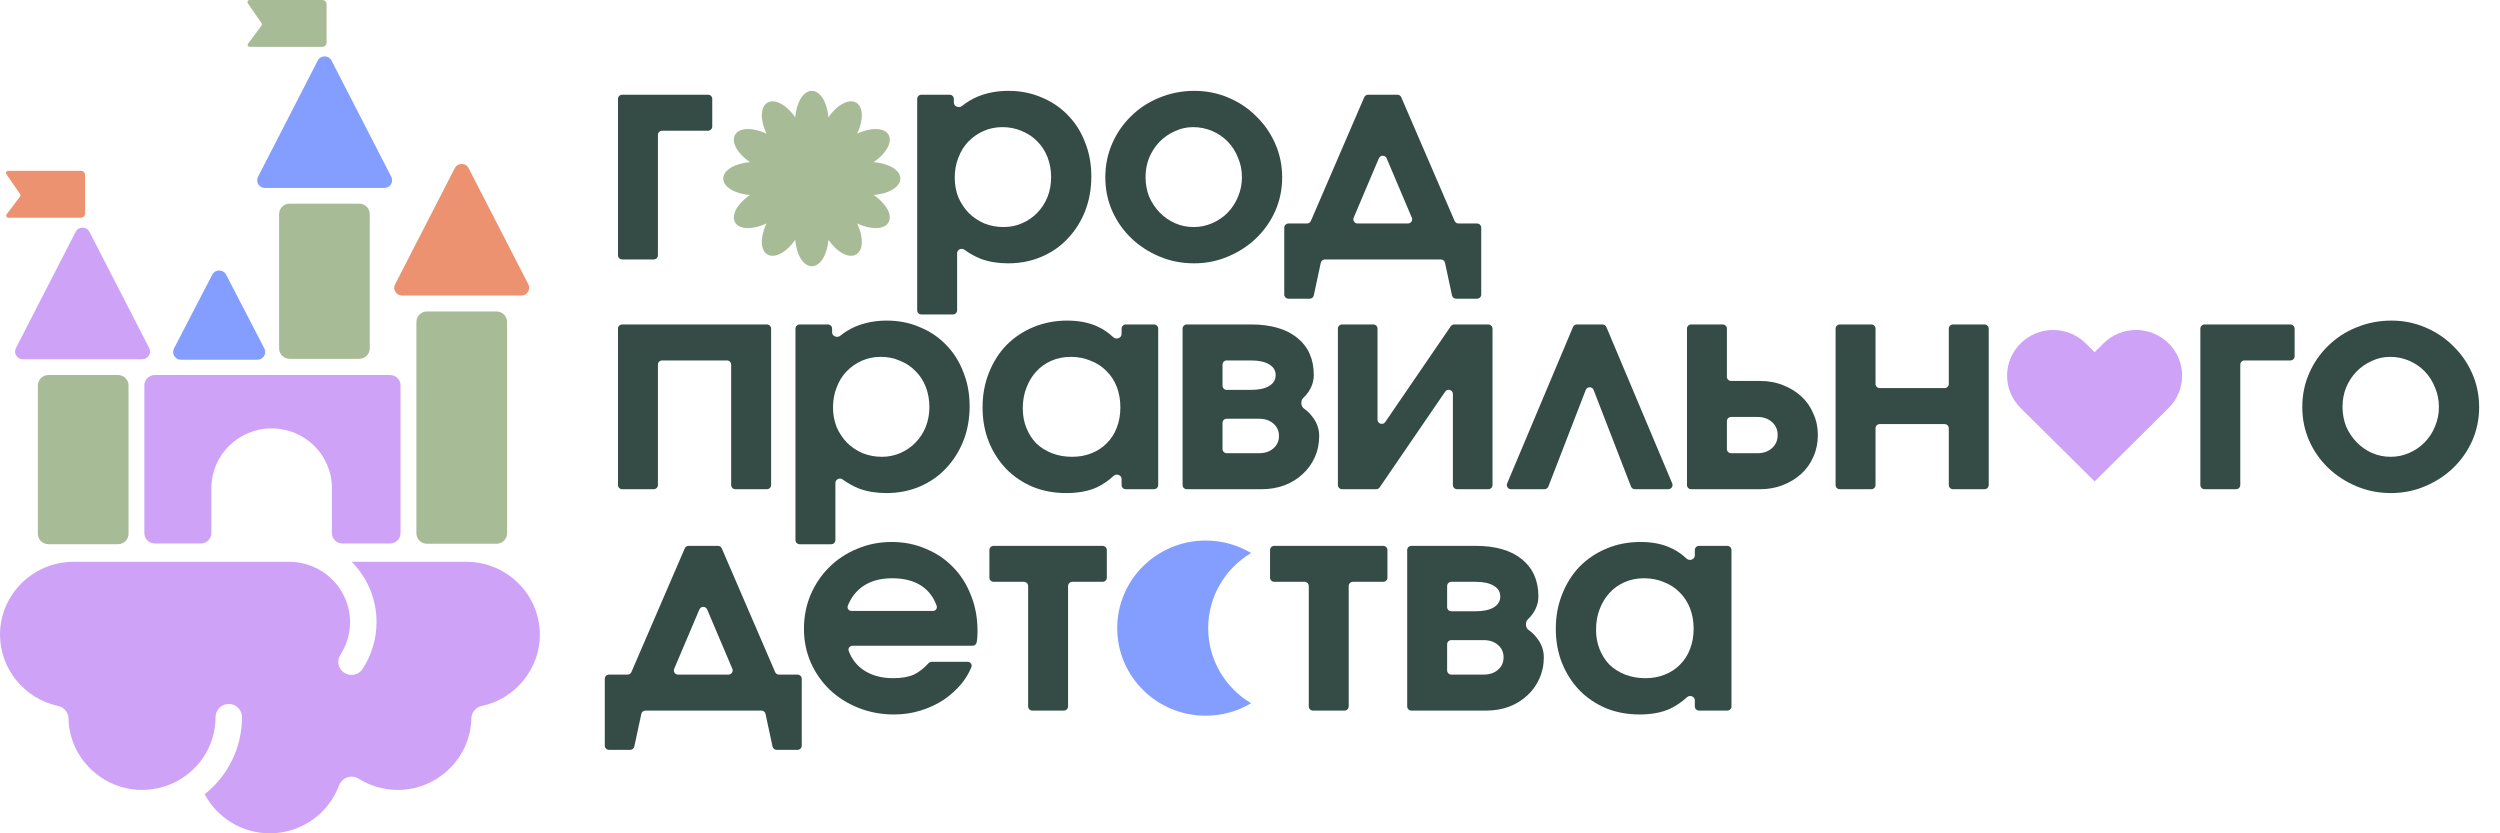 <?xml version="1.0" encoding="UTF-8"?> <svg xmlns="http://www.w3.org/2000/svg" width="114" height="38" viewBox="0 0 114 38" fill="none"><g clip-path="url(#clip0_204_624)"><path d="M70.945 28.674C70.945 28.105 71.041 27.58 71.233 27.101C71.424 26.613 71.689 26.192 72.027 25.84C72.374 25.487 72.784 25.212 73.259 25.013C73.734 24.814 74.249 24.714 74.806 24.714C75.354 24.714 75.824 24.809 76.216 24.999C76.46 25.111 76.69 25.269 76.906 25.472C77.039 25.598 77.284 25.512 77.284 25.329V25.081C77.284 24.976 77.371 24.891 77.477 24.891H78.763C78.869 24.891 78.955 24.976 78.955 25.081V32.213C78.955 32.318 78.869 32.403 78.763 32.403H77.477C77.371 32.403 77.284 32.318 77.284 32.213V31.936C77.284 31.76 77.058 31.673 76.927 31.793C76.674 32.023 76.414 32.199 76.148 32.322C75.765 32.494 75.304 32.58 74.765 32.58C74.208 32.58 73.697 32.484 73.232 32.295C72.766 32.096 72.365 31.825 72.027 31.481C71.689 31.128 71.424 30.717 71.233 30.247C71.041 29.768 70.945 29.244 70.945 28.674ZM72.78 28.715C72.78 29.04 72.835 29.338 72.944 29.61C73.054 29.881 73.204 30.116 73.396 30.315C73.597 30.505 73.834 30.654 74.108 30.762C74.391 30.871 74.697 30.925 75.025 30.925C75.354 30.925 75.651 30.871 75.915 30.762C76.189 30.654 76.422 30.5 76.614 30.301C76.814 30.102 76.965 29.867 77.065 29.596C77.175 29.316 77.23 29.009 77.23 28.674C77.23 28.331 77.175 28.019 77.065 27.738C76.956 27.458 76.801 27.218 76.6 27.02C76.399 26.812 76.157 26.654 75.874 26.545C75.6 26.427 75.299 26.369 74.971 26.369C74.651 26.369 74.355 26.427 74.081 26.545C73.816 26.663 73.588 26.825 73.396 27.033C73.204 27.241 73.054 27.49 72.944 27.779C72.835 28.059 72.78 28.371 72.78 28.715Z" fill="#344C45"></path><path d="M64.168 25.081C64.168 24.976 64.254 24.891 64.36 24.891H67.29C68.193 24.891 68.896 25.094 69.398 25.501C69.9 25.908 70.151 26.473 70.151 27.196C70.151 27.467 70.069 27.725 69.905 27.969C69.837 28.07 69.76 28.16 69.674 28.238C69.545 28.355 69.554 28.621 69.697 28.721C69.847 28.825 69.975 28.949 70.083 29.094C70.293 29.357 70.398 29.65 70.398 29.976C70.398 30.328 70.329 30.654 70.192 30.952C70.064 31.241 69.882 31.495 69.644 31.712C69.416 31.928 69.138 32.1 68.809 32.227C68.49 32.344 68.143 32.403 67.769 32.403H64.36C64.254 32.403 64.168 32.318 64.168 32.213V25.081ZM67.276 27.874C67.641 27.874 67.919 27.815 68.111 27.698C68.312 27.58 68.412 27.413 68.412 27.196C68.412 26.988 68.312 26.825 68.111 26.708C67.919 26.59 67.641 26.531 67.276 26.531H66.181C66.075 26.531 65.989 26.617 65.989 26.722V27.683C65.989 27.789 66.075 27.874 66.181 27.874H67.276ZM67.646 30.762C67.919 30.762 68.138 30.69 68.303 30.545C68.476 30.401 68.563 30.211 68.563 29.976C68.563 29.741 68.476 29.551 68.303 29.406C68.138 29.262 67.919 29.189 67.646 29.189H66.181C66.075 29.189 65.989 29.275 65.989 29.38V30.572C65.989 30.677 66.075 30.762 66.181 30.762H67.646Z" fill="#344C45"></path><path d="M59.68 26.722C59.68 26.617 59.594 26.531 59.488 26.531H58.106C58 26.531 57.914 26.446 57.914 26.341V25.081C57.914 24.976 58 24.891 58.106 24.891H63.075C63.181 24.891 63.267 24.976 63.267 25.081V26.341C63.267 26.446 63.181 26.531 63.075 26.531H61.694C61.587 26.531 61.501 26.617 61.501 26.722V32.213C61.501 32.318 61.415 32.403 61.309 32.403H59.873C59.766 32.403 59.68 32.318 59.68 32.213V26.722Z" fill="#344C45"></path><path d="M46.883 26.722C46.883 26.617 46.797 26.531 46.691 26.531H45.309C45.203 26.531 45.117 26.446 45.117 26.341V25.081C45.117 24.976 45.203 24.891 45.309 24.891H50.278C50.384 24.891 50.471 24.976 50.471 25.081V26.341C50.471 26.446 50.384 26.531 50.278 26.531H48.897C48.79 26.531 48.704 26.617 48.704 26.722V32.213C48.704 32.318 48.618 32.403 48.512 32.403H47.076C46.969 32.403 46.883 32.318 46.883 32.213V26.722Z" fill="#344C45"></path><path d="M44.122 30.179C44.251 30.179 44.343 30.303 44.295 30.422C44.188 30.683 44.044 30.927 43.862 31.156C43.624 31.445 43.346 31.698 43.027 31.915C42.707 32.123 42.356 32.286 41.972 32.403C41.589 32.521 41.188 32.58 40.768 32.58C40.193 32.58 39.654 32.48 39.152 32.281C38.65 32.082 38.212 31.806 37.838 31.454C37.472 31.101 37.185 30.69 36.975 30.22C36.765 29.741 36.66 29.226 36.66 28.674C36.66 28.123 36.761 27.607 36.961 27.128C37.171 26.64 37.454 26.22 37.81 25.867C38.175 25.505 38.6 25.225 39.084 25.026C39.576 24.818 40.101 24.714 40.658 24.714C41.224 24.714 41.744 24.818 42.219 25.026C42.703 25.225 43.118 25.505 43.465 25.867C43.812 26.22 44.081 26.645 44.273 27.142C44.473 27.63 44.574 28.168 44.574 28.755C44.574 28.9 44.569 29.022 44.56 29.122C44.555 29.174 44.547 29.232 44.535 29.296C44.52 29.384 44.441 29.447 44.35 29.447H38.874C38.751 29.447 38.658 29.562 38.7 29.678C38.827 30.03 39.042 30.315 39.344 30.532C39.718 30.794 40.179 30.925 40.727 30.925C41.11 30.925 41.425 30.871 41.671 30.762C41.898 30.654 42.12 30.482 42.339 30.244C42.376 30.203 42.429 30.179 42.485 30.179H44.122ZM42.536 27.86C42.66 27.86 42.753 27.745 42.712 27.628C42.58 27.253 42.365 26.96 42.068 26.748C41.712 26.495 41.251 26.369 40.685 26.369C40.138 26.369 39.686 26.495 39.33 26.748C39.035 26.958 38.812 27.248 38.661 27.619C38.613 27.738 38.706 27.86 38.834 27.86H42.536Z" fill="#344C45"></path><path d="M27.578 30.953C27.578 30.848 27.664 30.762 27.77 30.762H28.615C28.692 30.762 28.762 30.717 28.792 30.647L31.225 25.006C31.255 24.936 31.325 24.891 31.402 24.891H32.736C32.813 24.891 32.883 24.936 32.913 25.006L35.346 30.647C35.376 30.717 35.446 30.762 35.523 30.762H36.367C36.474 30.762 36.56 30.848 36.56 30.953V34.003C36.56 34.108 36.474 34.193 36.367 34.193H35.415C35.324 34.193 35.245 34.13 35.227 34.042L34.908 32.554C34.889 32.466 34.811 32.403 34.72 32.403H29.432C29.341 32.403 29.262 32.466 29.244 32.554L28.925 34.042C28.906 34.13 28.828 34.193 28.737 34.193H27.77C27.664 34.193 27.578 34.108 27.578 34.003V30.953ZM33.217 30.762C33.355 30.762 33.448 30.624 33.395 30.498L32.246 27.79C32.18 27.635 31.958 27.635 31.892 27.79L30.743 30.498C30.69 30.624 30.783 30.762 30.921 30.762H33.217Z" fill="#344C45"></path><path fill-rule="evenodd" clip-rule="evenodd" d="M57.051 25.217C55.878 25.915 55.093 27.188 55.093 28.643C55.093 30.097 55.878 31.37 57.051 32.068C56.445 32.429 55.736 32.636 54.978 32.636C52.751 32.636 50.945 30.848 50.945 28.643C50.945 26.437 52.751 24.649 54.978 24.649C55.736 24.649 56.445 24.856 57.051 25.217Z" fill="#839EFF"></path><path d="M104.984 18.565C104.984 18.014 105.089 17.498 105.299 17.019C105.509 16.54 105.797 16.124 106.162 15.772C106.527 15.41 106.956 15.13 107.449 14.931C107.951 14.723 108.485 14.619 109.051 14.619C109.598 14.619 110.114 14.723 110.598 14.931C111.091 15.139 111.515 15.424 111.871 15.785C112.236 16.138 112.524 16.554 112.734 17.033C112.944 17.512 113.049 18.023 113.049 18.565C113.049 19.108 112.944 19.618 112.734 20.098C112.524 20.568 112.236 20.979 111.871 21.332C111.506 21.684 111.077 21.964 110.584 22.172C110.1 22.38 109.58 22.484 109.023 22.484C108.467 22.484 107.942 22.38 107.449 22.172C106.956 21.964 106.527 21.684 106.162 21.332C105.797 20.979 105.509 20.568 105.299 20.098C105.089 19.618 104.984 19.108 104.984 18.565ZM109.01 20.83C109.311 20.83 109.594 20.771 109.859 20.654C110.132 20.536 110.37 20.373 110.57 20.165C110.771 19.957 110.926 19.718 111.036 19.447C111.155 19.166 111.214 18.873 111.214 18.565C111.214 18.24 111.155 17.942 111.036 17.67C110.926 17.39 110.771 17.146 110.57 16.938C110.37 16.73 110.132 16.567 109.859 16.45C109.585 16.332 109.293 16.273 108.982 16.273C108.69 16.273 108.412 16.337 108.147 16.463C107.882 16.581 107.65 16.744 107.449 16.951C107.257 17.15 107.102 17.39 106.983 17.67C106.874 17.942 106.819 18.235 106.819 18.552C106.819 18.868 106.874 19.166 106.983 19.447C107.102 19.718 107.262 19.957 107.463 20.165C107.663 20.373 107.896 20.536 108.161 20.654C108.425 20.771 108.708 20.83 109.01 20.83Z" fill="#344C45"></path><path d="M100.336 14.986C100.336 14.881 100.422 14.795 100.528 14.795H104.443C104.549 14.795 104.635 14.881 104.635 14.986V16.246C104.635 16.351 104.549 16.436 104.443 16.436H102.349C102.243 16.436 102.157 16.521 102.157 16.627V22.117C102.157 22.223 102.071 22.308 101.965 22.308H100.528C100.422 22.308 100.336 22.223 100.336 22.117V14.986Z" fill="#344C45"></path><path d="M83.703 14.986C83.703 14.881 83.789 14.795 83.895 14.795H85.332C85.438 14.795 85.524 14.881 85.524 14.986V17.507C85.524 17.612 85.61 17.697 85.716 17.697H88.672C88.779 17.697 88.865 17.612 88.865 17.507V14.986C88.865 14.881 88.951 14.795 89.057 14.795H90.493C90.6 14.795 90.686 14.881 90.686 14.986V22.117C90.686 22.223 90.6 22.308 90.493 22.308H89.057C88.951 22.308 88.865 22.223 88.865 22.117V19.529C88.865 19.424 88.779 19.338 88.672 19.338H85.716C85.61 19.338 85.524 19.424 85.524 19.529V22.117C85.524 22.223 85.438 22.308 85.332 22.308H83.895C83.789 22.308 83.703 22.223 83.703 22.117V14.986Z" fill="#344C45"></path><path d="M80.143 20.667C80.408 20.667 80.627 20.59 80.8 20.437C80.974 20.283 81.061 20.084 81.061 19.84C81.061 19.596 80.974 19.397 80.8 19.243C80.627 19.09 80.408 19.013 80.143 19.013H78.939C78.833 19.013 78.747 19.098 78.747 19.203V20.477C78.747 20.582 78.833 20.667 78.939 20.667H80.143ZM76.926 14.986C76.926 14.881 77.012 14.795 77.118 14.795H78.554C78.661 14.795 78.747 14.881 78.747 14.986V17.181C78.747 17.287 78.833 17.372 78.939 17.372H80.266C80.641 17.372 80.988 17.435 81.307 17.562C81.626 17.688 81.905 17.86 82.142 18.077C82.379 18.294 82.562 18.556 82.69 18.864C82.827 19.162 82.895 19.487 82.895 19.84C82.895 20.192 82.827 20.523 82.69 20.83C82.562 21.128 82.379 21.386 82.142 21.603C81.905 21.82 81.626 21.991 81.307 22.118C80.988 22.245 80.641 22.308 80.266 22.308H77.118C77.012 22.308 76.926 22.223 76.926 22.117V14.986Z" fill="#344C45"></path><path d="M71.728 14.913C71.758 14.842 71.828 14.795 71.906 14.795H73.073C73.151 14.795 73.221 14.842 73.251 14.913L76.253 22.044C76.306 22.17 76.213 22.308 76.076 22.308H74.552C74.473 22.308 74.401 22.259 74.373 22.186L72.669 17.782C72.606 17.619 72.373 17.619 72.31 17.782L70.606 22.186C70.578 22.259 70.507 22.308 70.427 22.308H68.903C68.766 22.308 68.673 22.17 68.726 22.044L71.728 14.913Z" fill="#344C45"></path><path d="M61.008 14.986C61.008 14.881 61.094 14.795 61.2 14.795H62.623C62.729 14.795 62.815 14.881 62.815 14.986V19.138C62.815 19.326 63.06 19.4 63.167 19.245L66.153 14.879C66.189 14.827 66.249 14.795 66.313 14.795H67.867C67.973 14.795 68.059 14.881 68.059 14.986V22.117C68.059 22.223 67.973 22.308 67.867 22.308H66.444C66.338 22.308 66.252 22.223 66.252 22.117V17.965C66.252 17.778 66.006 17.703 65.9 17.859L62.913 22.224C62.878 22.277 62.818 22.308 62.754 22.308H61.2C61.094 22.308 61.008 22.223 61.008 22.117V14.986Z" fill="#344C45"></path><path d="M53.926 14.986C53.926 14.881 54.012 14.795 54.118 14.795H57.047C57.951 14.795 58.654 14.999 59.156 15.406C59.658 15.812 59.909 16.378 59.909 17.101C59.909 17.372 59.827 17.63 59.663 17.874C59.594 17.975 59.517 18.065 59.432 18.142C59.303 18.26 59.312 18.526 59.455 18.625C59.604 18.729 59.733 18.854 59.84 18.999C60.05 19.261 60.155 19.555 60.155 19.881C60.155 20.233 60.087 20.559 59.95 20.857C59.822 21.146 59.64 21.399 59.402 21.616C59.174 21.833 58.896 22.005 58.567 22.132C58.248 22.249 57.901 22.308 57.527 22.308H54.118C54.012 22.308 53.926 22.223 53.926 22.117V14.986ZM57.034 17.779C57.399 17.779 57.677 17.72 57.869 17.602C58.07 17.485 58.17 17.318 58.17 17.101C58.17 16.893 58.07 16.73 57.869 16.613C57.677 16.495 57.399 16.436 57.034 16.436H55.939C55.833 16.436 55.747 16.521 55.747 16.627V17.588C55.747 17.693 55.833 17.779 55.939 17.779H57.034ZM57.403 20.667C57.677 20.667 57.896 20.595 58.061 20.45C58.234 20.305 58.321 20.116 58.321 19.881C58.321 19.646 58.234 19.456 58.061 19.311C57.896 19.166 57.677 19.094 57.403 19.094H55.939C55.833 19.094 55.747 19.179 55.747 19.285V20.477C55.747 20.582 55.833 20.667 55.939 20.667H57.403Z" fill="#344C45"></path><path d="M44.805 18.579C44.805 18.009 44.901 17.485 45.092 17.006C45.284 16.518 45.549 16.097 45.886 15.745C46.233 15.392 46.644 15.116 47.118 14.918C47.593 14.719 48.109 14.619 48.666 14.619C49.213 14.619 49.683 14.714 50.076 14.904C50.32 15.016 50.55 15.174 50.765 15.377C50.899 15.503 51.144 15.416 51.144 15.234V14.986C51.144 14.881 51.23 14.795 51.336 14.795H52.622C52.728 14.795 52.814 14.881 52.814 14.986V22.117C52.814 22.223 52.728 22.308 52.622 22.308H51.336C51.23 22.308 51.144 22.223 51.144 22.117V21.841C51.144 21.665 50.917 21.578 50.786 21.697C50.533 21.928 50.273 22.104 50.007 22.227C49.624 22.398 49.163 22.484 48.625 22.484C48.068 22.484 47.557 22.389 47.091 22.2C46.626 22.001 46.224 21.729 45.886 21.386C45.549 21.033 45.284 20.622 45.092 20.152C44.901 19.673 44.805 19.148 44.805 18.579ZM46.639 18.619C46.639 18.945 46.694 19.243 46.804 19.515C46.913 19.786 47.064 20.021 47.255 20.22C47.456 20.41 47.694 20.559 47.967 20.667C48.25 20.776 48.556 20.83 48.885 20.83C49.213 20.83 49.51 20.776 49.775 20.667C50.048 20.559 50.281 20.405 50.473 20.206C50.674 20.007 50.824 19.772 50.925 19.501C51.034 19.221 51.089 18.913 51.089 18.579C51.089 18.235 51.034 17.923 50.925 17.643C50.815 17.363 50.66 17.123 50.459 16.924C50.258 16.716 50.017 16.558 49.734 16.45C49.46 16.332 49.159 16.273 48.83 16.273C48.511 16.273 48.214 16.332 47.94 16.45C47.675 16.567 47.447 16.73 47.255 16.938C47.064 17.146 46.913 17.395 46.804 17.684C46.694 17.964 46.639 18.276 46.639 18.619Z" fill="#344C45"></path><path d="M36.273 14.986C36.273 14.881 36.359 14.795 36.466 14.795H37.752C37.858 14.795 37.944 14.881 37.944 14.986V15.155C37.944 15.333 38.179 15.423 38.317 15.31C38.525 15.14 38.757 15 39.012 14.89C39.441 14.71 39.915 14.619 40.436 14.619C40.983 14.619 41.485 14.719 41.942 14.918C42.407 15.107 42.809 15.379 43.147 15.731C43.484 16.075 43.744 16.486 43.927 16.965C44.119 17.435 44.215 17.955 44.215 18.525C44.215 19.094 44.119 19.623 43.927 20.111C43.735 20.59 43.471 21.006 43.133 21.359C42.804 21.711 42.407 21.987 41.942 22.186C41.476 22.385 40.97 22.484 40.422 22.484C39.956 22.484 39.541 22.416 39.176 22.281C38.923 22.181 38.673 22.042 38.425 21.864C38.291 21.768 38.094 21.858 38.094 22.022V24.626C38.094 24.731 38.008 24.817 37.902 24.817H36.466C36.359 24.817 36.273 24.731 36.273 24.626V14.986ZM40.217 20.83C40.518 20.83 40.801 20.771 41.065 20.654C41.33 20.536 41.558 20.378 41.75 20.179C41.951 19.971 42.106 19.732 42.215 19.46C42.325 19.18 42.38 18.882 42.38 18.565C42.38 18.231 42.325 17.923 42.215 17.643C42.106 17.363 41.951 17.123 41.75 16.924C41.549 16.716 41.312 16.558 41.038 16.45C40.773 16.332 40.481 16.273 40.162 16.273C39.852 16.273 39.564 16.332 39.299 16.45C39.035 16.567 38.802 16.73 38.601 16.938C38.409 17.137 38.259 17.381 38.149 17.67C38.04 17.951 37.985 18.253 37.985 18.579C37.985 18.895 38.04 19.194 38.149 19.474C38.268 19.745 38.428 19.985 38.628 20.192C38.829 20.391 39.066 20.55 39.34 20.667C39.614 20.776 39.906 20.83 40.217 20.83Z" fill="#344C45"></path><path d="M28.18 14.986C28.18 14.881 28.266 14.795 28.372 14.795H34.97C35.076 14.795 35.162 14.881 35.162 14.986V22.117C35.162 22.223 35.076 22.308 34.97 22.308H33.534C33.428 22.308 33.341 22.223 33.341 22.117V16.627C33.341 16.521 33.255 16.436 33.149 16.436H30.193C30.087 16.436 30.001 16.521 30.001 16.627V22.117C30.001 22.223 29.915 22.308 29.808 22.308H28.372C28.266 22.308 28.18 22.223 28.18 22.117V14.986Z" fill="#344C45"></path><path d="M98.889 15.658C98.694 15.464 98.463 15.311 98.208 15.206C97.953 15.101 97.68 15.047 97.404 15.047C97.128 15.047 96.855 15.101 96.6 15.206C96.345 15.311 96.114 15.464 95.919 15.658L95.514 16.059L95.109 15.658C94.715 15.267 94.181 15.048 93.624 15.048C93.067 15.048 92.533 15.267 92.139 15.658C91.745 16.049 91.523 16.578 91.523 17.131C91.523 17.684 91.745 18.213 92.139 18.604L92.543 19.006L95.514 21.952L98.484 19.006L98.889 18.604C99.084 18.411 99.239 18.181 99.345 17.928C99.45 17.676 99.504 17.405 99.504 17.131C99.504 16.857 99.45 16.587 99.345 16.334C99.239 16.081 99.084 15.851 98.889 15.658Z" fill="#CDA2F7"></path><path d="M58.562 10.381C58.562 10.276 58.649 10.191 58.755 10.191H59.599C59.676 10.191 59.746 10.145 59.776 10.075L62.209 4.434C62.24 4.364 62.309 4.319 62.386 4.319H63.72C63.797 4.319 63.867 4.364 63.897 4.434L66.33 10.075C66.361 10.145 66.43 10.191 66.507 10.191H67.352C67.458 10.191 67.544 10.276 67.544 10.381V13.431C67.544 13.536 67.458 13.621 67.352 13.621H66.399C66.308 13.621 66.23 13.558 66.211 13.47L65.892 11.982C65.874 11.894 65.795 11.831 65.704 11.831H60.416C60.325 11.831 60.247 11.894 60.228 11.982L59.909 13.47C59.89 13.558 59.812 13.621 59.721 13.621H58.755C58.649 13.621 58.562 13.536 58.562 13.431V10.381ZM64.201 10.191C64.339 10.191 64.432 10.052 64.379 9.926L63.231 7.219C63.165 7.063 62.942 7.063 62.876 7.219L61.728 9.926C61.675 10.052 61.768 10.191 61.905 10.191H64.201Z" fill="#344C45"></path><path d="M50.402 8.089C50.402 7.537 50.507 7.022 50.717 6.543C50.927 6.064 51.215 5.648 51.58 5.295C51.945 4.934 52.374 4.653 52.867 4.454C53.369 4.247 53.903 4.143 54.469 4.143C55.016 4.143 55.532 4.247 56.016 4.454C56.509 4.662 56.933 4.947 57.289 5.309C57.654 5.661 57.942 6.077 58.152 6.556C58.362 7.035 58.467 7.546 58.467 8.089C58.467 8.631 58.362 9.142 58.152 9.621C57.942 10.091 57.654 10.502 57.289 10.855C56.924 11.208 56.495 11.488 56.002 11.696C55.518 11.904 54.998 12.008 54.441 12.008C53.885 12.008 53.36 11.904 52.867 11.696C52.374 11.488 51.945 11.208 51.58 10.855C51.215 10.502 50.927 10.091 50.717 9.621C50.507 9.142 50.402 8.631 50.402 8.089ZM54.428 10.353C54.729 10.353 55.012 10.294 55.276 10.177C55.55 10.059 55.788 9.897 55.989 9.689C56.189 9.481 56.344 9.241 56.454 8.97C56.573 8.69 56.632 8.396 56.632 8.089C56.632 7.763 56.573 7.465 56.454 7.194C56.344 6.913 56.189 6.669 55.989 6.461C55.788 6.253 55.55 6.091 55.276 5.973C55.003 5.856 54.711 5.797 54.4 5.797C54.108 5.797 53.83 5.86 53.565 5.987C53.3 6.104 53.068 6.267 52.867 6.475C52.675 6.674 52.52 6.913 52.401 7.194C52.292 7.465 52.237 7.759 52.237 8.075C52.237 8.392 52.292 8.69 52.401 8.97C52.52 9.241 52.68 9.481 52.88 9.689C53.081 9.897 53.314 10.059 53.579 10.177C53.843 10.294 54.126 10.353 54.428 10.353Z" fill="#344C45"></path><path d="M41.824 4.509C41.824 4.404 41.91 4.319 42.017 4.319H43.302C43.408 4.319 43.495 4.404 43.495 4.509V4.678C43.495 4.856 43.73 4.946 43.868 4.833C44.076 4.663 44.307 4.524 44.562 4.414C44.992 4.233 45.466 4.143 45.986 4.143C46.534 4.143 47.036 4.242 47.492 4.441C47.958 4.631 48.36 4.902 48.697 5.255C49.035 5.598 49.295 6.009 49.478 6.489C49.669 6.959 49.765 7.478 49.765 8.048C49.765 8.618 49.669 9.146 49.478 9.635C49.286 10.114 49.021 10.53 48.684 10.882C48.355 11.235 47.958 11.511 47.492 11.709C47.027 11.908 46.52 12.008 45.973 12.008C45.507 12.008 45.092 11.94 44.727 11.804C44.474 11.704 44.224 11.565 43.976 11.387C43.842 11.291 43.645 11.382 43.645 11.545V14.15C43.645 14.255 43.559 14.34 43.453 14.34H42.017C41.91 14.34 41.824 14.255 41.824 14.15V4.509ZM45.767 10.353C46.069 10.353 46.352 10.294 46.616 10.177C46.881 10.059 47.109 9.901 47.301 9.702C47.502 9.494 47.657 9.255 47.766 8.984C47.876 8.703 47.931 8.405 47.931 8.089C47.931 7.754 47.876 7.447 47.766 7.167C47.657 6.886 47.502 6.647 47.301 6.448C47.1 6.24 46.863 6.082 46.589 5.973C46.324 5.856 46.032 5.797 45.713 5.797C45.402 5.797 45.115 5.856 44.85 5.973C44.585 6.091 44.353 6.253 44.152 6.461C43.96 6.66 43.809 6.904 43.7 7.194C43.59 7.474 43.536 7.777 43.536 8.102C43.536 8.419 43.59 8.717 43.7 8.997C43.819 9.268 43.978 9.508 44.179 9.716C44.38 9.915 44.617 10.073 44.891 10.191C45.165 10.299 45.457 10.353 45.767 10.353Z" fill="#344C45"></path><path d="M28.18 4.509C28.18 4.404 28.266 4.319 28.372 4.319H32.286C32.393 4.319 32.479 4.404 32.479 4.509V5.769C32.479 5.874 32.393 5.96 32.286 5.96H30.193C30.087 5.96 30.001 6.045 30.001 6.15V11.641C30.001 11.746 29.915 11.831 29.808 11.831H28.372C28.266 11.831 28.18 11.746 28.18 11.641V4.509Z" fill="#344C45"></path><path fill-rule="evenodd" clip-rule="evenodd" d="M40.517 6.142C40.709 6.473 40.41 7.008 39.841 7.394C40.529 7.446 41.058 7.761 41.058 8.143C41.058 8.524 40.529 8.839 39.842 8.892C40.411 9.278 40.709 9.812 40.517 10.142C40.324 10.473 39.707 10.484 39.086 10.189C39.383 10.805 39.372 11.416 39.038 11.607C38.705 11.797 38.165 11.502 37.776 10.938C37.722 11.619 37.404 12.142 37.019 12.142C36.634 12.142 36.316 11.619 36.263 10.938C35.873 11.502 35.333 11.797 35 11.607C34.666 11.416 34.655 10.805 34.953 10.189C34.331 10.484 33.714 10.473 33.521 10.142C33.329 9.812 33.627 9.278 34.196 8.892C33.509 8.839 32.98 8.524 32.98 8.143C32.98 7.761 33.509 7.446 34.197 7.394C33.627 7.008 33.329 6.473 33.521 6.143C33.714 5.812 34.331 5.801 34.953 6.096C34.655 5.48 34.666 4.869 35 4.678C35.333 4.488 35.873 4.783 36.263 5.347C36.316 4.666 36.634 4.143 37.019 4.143C37.404 4.143 37.722 4.666 37.775 5.347C38.165 4.783 38.705 4.488 39.038 4.678C39.372 4.869 39.383 5.48 39.085 6.096C39.707 5.801 40.324 5.812 40.517 6.142Z" fill="#A8BB97"></path><path fill-rule="evenodd" clip-rule="evenodd" d="M18.265 17.577C18.265 17.314 18.05 17.101 17.784 17.101H7.063C6.797 17.101 6.582 17.314 6.582 17.577V24.307C6.582 24.57 6.797 24.783 7.063 24.783H9.158C9.423 24.783 9.639 24.57 9.639 24.307V22.256C9.639 20.753 10.869 19.534 12.387 19.534C13.905 19.534 15.136 20.753 15.136 22.256V24.307C15.136 24.57 15.351 24.783 15.617 24.783H17.784C18.05 24.783 18.265 24.57 18.265 24.307V17.577Z" fill="#CDA2F7"></path><path d="M12.727 9.762C12.727 9.499 12.942 9.286 13.207 9.286H16.381C16.646 9.286 16.861 9.499 16.861 9.762V15.887C16.861 16.15 16.646 16.363 16.381 16.363H13.207C12.942 16.363 12.727 16.15 12.727 15.887V9.762Z" fill="#A8BB97"></path><path d="M18.988 14.679C18.988 14.416 19.203 14.203 19.469 14.203H22.642C22.908 14.203 23.123 14.416 23.123 14.679V24.319C23.123 24.582 22.908 24.795 22.642 24.795H19.469C19.203 24.795 18.988 24.582 18.988 24.319V14.679Z" fill="#A8BB97"></path><path d="M9.678 12.525C9.81 12.27 10.178 12.27 10.311 12.525L12.055 15.89C12.176 16.125 12.004 16.403 11.738 16.403H8.25C7.985 16.403 7.813 16.125 7.934 15.89L9.678 12.525Z" fill="#839EFF"></path><path d="M1.727 17.577C1.727 17.314 1.942 17.101 2.207 17.101H5.381C5.646 17.101 5.861 17.314 5.861 17.577V24.339C5.861 24.602 5.646 24.815 5.381 24.815H2.207C1.942 24.815 1.727 24.602 1.727 24.339V17.577Z" fill="#A8BB97"></path><path d="M3.45 10.572C3.581 10.317 3.948 10.317 4.079 10.572L6.803 15.871C6.922 16.104 6.752 16.381 6.488 16.381H1.041C0.777 16.381 0.607 16.104 0.727 15.871L3.45 10.572Z" fill="#CDA2F7"></path><path d="M20.739 7.667C20.87 7.412 21.237 7.412 21.368 7.667L24.092 12.966C24.212 13.199 24.041 13.476 23.777 13.476H18.33C18.066 13.476 17.896 13.199 18.016 12.966L20.739 7.667Z" fill="#EC9270"></path><path d="M14.489 2.762C14.62 2.508 14.987 2.508 15.118 2.762L17.842 8.061C17.962 8.295 17.791 8.571 17.527 8.571H12.08C11.816 8.571 11.646 8.295 11.766 8.061L14.489 2.762Z" fill="#839EFF"></path><path d="M0.29 7.94C0.247 7.876 0.293 7.79 0.371 7.79H3.688C3.794 7.79 3.88 7.875 3.88 7.981V9.737C3.88 9.842 3.794 9.928 3.688 9.928H0.38C0.301 9.928 0.255 9.838 0.302 9.774L0.913 8.961C0.938 8.928 0.939 8.884 0.916 8.85L0.29 7.94Z" fill="#EC9270"></path><path d="M11.302 0.15C11.258 0.086 11.304 0 11.382 0H14.699C14.806 0 14.892 0.085 14.892 0.19V1.947C14.892 2.052 14.806 2.137 14.699 2.137H11.392C11.312 2.137 11.267 2.047 11.314 1.984L11.925 1.171C11.95 1.138 11.951 1.094 11.928 1.06L11.302 0.15Z" fill="#A8BB97"></path><path d="M15.464 35.809C15.527 35.639 15.663 35.506 15.836 35.447C16.009 35.388 16.199 35.411 16.353 35.507C16.889 35.843 17.506 36.02 18.141 36.02C19.954 36.02 21.456 34.559 21.493 32.764C21.499 32.486 21.696 32.248 21.97 32.19C23.504 31.866 24.617 30.499 24.617 28.941C24.617 27.109 23.113 25.619 21.264 25.619L16.041 25.619C16.739 26.33 17.17 27.299 17.17 28.366C17.17 29.125 16.951 29.864 16.537 30.502C16.357 30.78 15.983 30.86 15.703 30.682C15.423 30.503 15.341 30.133 15.522 29.855C15.81 29.41 15.962 28.895 15.962 28.366C15.962 26.852 14.718 25.619 13.189 25.619L3.354 25.619C1.505 25.619 0.001 27.109 0.001 28.941C0.001 30.499 1.114 31.866 2.648 32.19C2.922 32.248 3.119 32.486 3.125 32.764C3.16 34.559 4.664 36.02 6.477 36.02C7.112 36.02 7.73 35.843 8.265 35.507C9.245 34.894 9.829 33.845 9.829 32.697C9.829 32.367 10.1 32.1 10.432 32.1C10.764 32.1 11.035 32.368 11.035 32.697C11.035 34.082 10.408 35.364 9.334 36.216C9.906 37.298 11.05 38 12.306 38C13.713 38 14.981 37.119 15.459 35.809L15.464 35.809Z" fill="#CDA2F7"></path></g><defs><clipPath id="clip0_204_624"><rect width="113.05" height="38" fill="white"></rect></clipPath></defs></svg> 